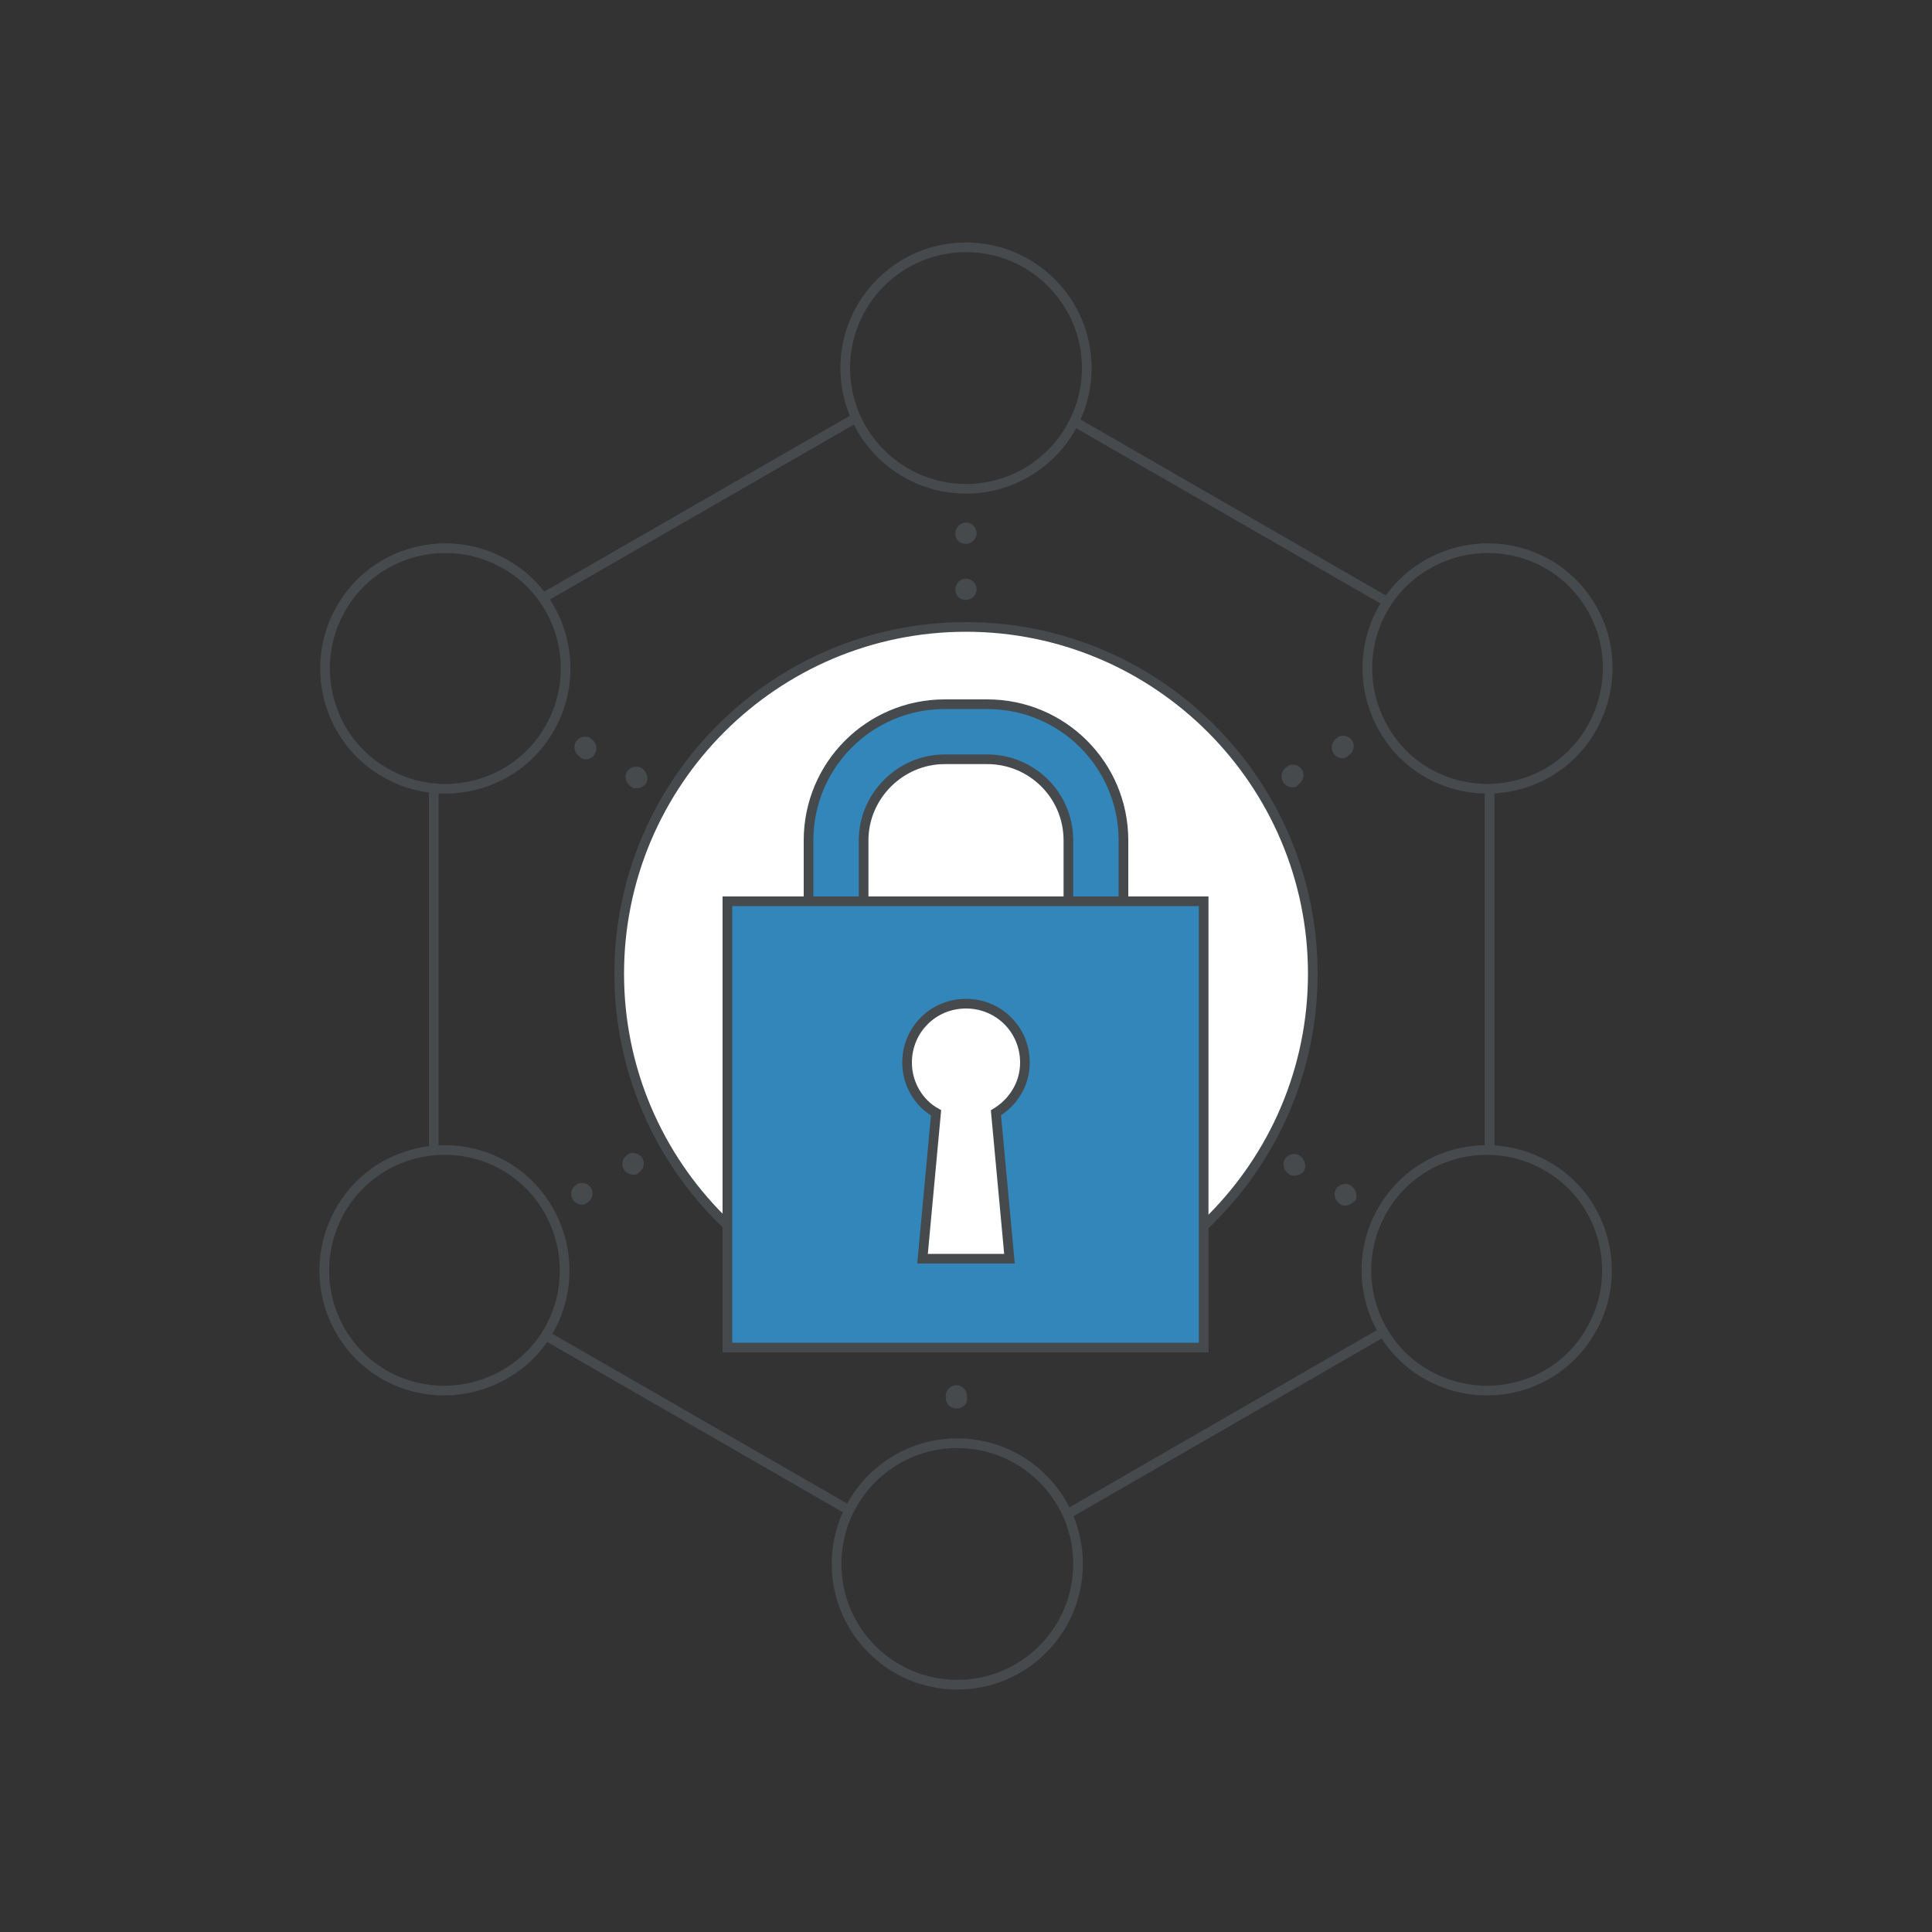 <?xml version="1.0" encoding="UTF-8"?>
<!-- Generator: Adobe Illustrator 28.2.0, SVG Export Plug-In . SVG Version: 6.00 Build 0)  -->
<svg xmlns="http://www.w3.org/2000/svg" xmlns:xlink="http://www.w3.org/1999/xlink" version="1.1" id="Layer_1" x="0px" y="0px" viewBox="0 0 200 200" style="enable-background:new 0 0 200 200;" xml:space="preserve">
<rect x="0" y="0" width="200" height="200" fill="#333333" stroke="none"/>
<style type="text/css">
	.st0{fill:#464A4D;}
	.st1{fill:none;stroke:#464A4D;}
	.st2{fill:#FFFFFF;stroke:#464A4D;}
	.st3{fill:none;}
	.st4{fill:#3386BA;}
	.st5{fill:none;stroke:#464A4D;stroke-miterlimit:10;}
	.st6{fill:#FFFFFF;}
</style>
<g>
	<g>
		<path class="st0" d="M100,96c-0.6,0-1.1-0.5-1.1-1.1v-0.1c0-0.6,0.5-1.1,1.1-1.1c0.6,0,1.1,0.5,1.1,1.1S100.6,96,100,96z"></path>
		<path class="st0" d="M100,90.4c-0.6,0-1.1-0.4-1.1-1v-0.1c0-0.6,0.5-1.1,1.1-1.1c0.6,0,1.1,0.5,1.1,1.1S100.6,90.4,100,90.4z"></path>
		<path class="st0" d="M100,83.5c-0.6,0-1.1-0.4-1.1-1v-0.1c0-0.6,0.5-1.1,1.1-1.1c0.6,0,1.1,0.5,1.1,1.1S100.6,83.5,100,83.5z"></path>
		<path class="st0" d="M100,77.7c-0.6,0-1.1-0.4-1.1-1v-0.1c0-0.6,0.5-1.1,1.1-1.1c0.6,0,1.1,0.5,1.1,1.1S100.6,77.7,100,77.7z"></path>
		<path class="st0" d="M100,62.1c-0.6,0-1.1-0.4-1.1-1v-0.1c0-0.6,0.5-1.1,1.1-1.1c0.6,0,1.1,0.5,1.1,1.1S100.6,62.1,100,62.1z"></path>
		<path class="st0" d="M100,56.3c-0.6,0-1.1-0.4-1.1-1v-0.1c0-0.6,0.5-1.1,1.1-1.1c0.6,0,1.1,0.5,1.1,1.1S100.6,56.3,100,56.3z"></path>
	</g>
	<g>
		<path class="st0" d="M99,125.6c-0.6,0-1.1-0.5-1.1-1.1s0.5-1.1,1.1-1.1c0.6,0,1.1,0.5,1.1,1.1v0.1    C100.2,125.1,99.7,125.6,99,125.6z"></path>
		<path class="st0" d="M99,145.8c-0.6,0-1.1-0.5-1.1-1.1v-0.2c0-0.6,0.5-1.1,1.1-1.1c0.6,0,1.1,0.5,1.1,1.1v0.2    C100.2,145.3,99.7,145.8,99,145.8z M99,139c-0.6,0-1.1-0.5-1.1-1.1v-0.2c0-0.6,0.5-1.1,1.1-1.1c0.6,0,1.1,0.5,1.1,1.1v0.2    C100.2,138.5,99.7,139,99,139z M99,132.3c-0.6,0-1.1-0.5-1.1-1.1V131c0-0.6,0.5-1.1,1.1-1.1c0.6,0,1.1,0.5,1.1,1.1v0.2    C100.2,131.8,99.7,132.3,99,132.3z"></path>
	</g>
	<g>
		<path class="st0" d="M81.3,90.7c-0.2,0-0.4,0-0.5-0.1l-0.1,0c-0.5-0.3-0.7-1-0.4-1.5c0.3-0.5,1-0.7,1.5-0.4c0.5,0.3,0.7,1,0.4,1.5    C82.1,90.5,81.7,90.7,81.3,90.7z"></path>
		<path class="st0" d="M71.2,84.6c-0.2,0-0.3,0-0.5-0.1l-0.1-0.1c-0.5-0.3-0.7-1-0.4-1.5c0.3-0.5,1-0.7,1.5-0.4    c0.5,0.3,0.8,1,0.5,1.6C71.9,84.4,71.5,84.6,71.2,84.6z"></path>
		<path class="st0" d="M65.9,81.6c-0.2,0-0.3,0-0.5-0.1l-0.1-0.1c-0.5-0.3-0.7-1-0.4-1.5c0.3-0.5,1-0.7,1.5-0.4    c0.5,0.3,0.8,1,0.5,1.6C66.6,81.4,66.3,81.6,65.9,81.6z"></path>
		<path class="st0" d="M60.7,78.6c-0.2,0-0.4,0-0.6-0.2L60,78.3c-0.5-0.3-0.7-1-0.4-1.5c0.3-0.5,1-0.7,1.5-0.4l0.1,0.1    c0.5,0.3,0.7,1,0.4,1.5C61.4,78.4,61,78.6,60.7,78.6z"></path>
	</g>
	<line class="st1" x1="56.2" y1="61.9" x2="88.7" y2="43.2"></line>
	<line class="st1" x1="44.9" y1="119.4" x2="44.9" y2="81.9"></line>
	<line class="st1" x1="88" y1="156.4" x2="56.4" y2="138.2"></line>
	<line class="st1" x1="143" y1="138" x2="110.4" y2="156.8"></line>
	<line class="st1" x1="154.2" y1="82" x2="154.2" y2="119.1"></line>
	<line class="st1" x1="110.8" y1="43.4" x2="143.6" y2="62.3"></line>
	<path class="st0" d="M128.6,84.5c-0.4,0-0.8-0.2-1-0.5c-0.3-0.5-0.2-1.2,0.3-1.5l0.1-0.1c0.5-0.3,1.2-0.1,1.5,0.4   c0.3,0.5,0.1,1.2-0.4,1.5C129,84.4,128.8,84.5,128.6,84.5z"></path>
	<path class="st0" d="M133.8,81.5c-0.4,0-0.8-0.2-1-0.6c-0.3-0.5-0.1-1.2,0.4-1.5l0.1-0.1c0.5-0.3,1.2-0.1,1.5,0.4   c0.3,0.5,0.1,1.2-0.4,1.5l-0.1,0.1C134.2,81.5,134,81.5,133.8,81.5z"></path>
	<path class="st0" d="M139,78.5c-0.4,0-0.8-0.2-1-0.6c-0.3-0.5-0.1-1.2,0.4-1.5l0.1-0.1c0.5-0.3,1.2-0.1,1.5,0.4   c0.3,0.5,0.1,1.2-0.4,1.5l-0.1,0.1C139.4,78.4,139.2,78.5,139,78.5z"></path>
	<g>
		<path class="st0" d="M60.3,124.7c-0.4,0-0.8-0.2-1-0.5c-0.3-0.5-0.2-1.2,0.3-1.5l0.1-0.1c0.5-0.3,1.2-0.1,1.5,0.4    c0.3,0.5,0.1,1.2-0.4,1.5C60.7,124.6,60.5,124.7,60.3,124.7z M65.6,121.6c-0.4,0-0.8-0.2-1-0.5c-0.3-0.5-0.2-1.2,0.3-1.5l0.1-0.1    c0.5-0.3,1.2-0.1,1.5,0.4c0.3,0.5,0.1,1.2-0.4,1.5C66,121.6,65.8,121.6,65.6,121.6z M70.8,118.6c-0.4,0-0.8-0.2-1-0.5    c-0.3-0.5-0.2-1.2,0.3-1.5l0.1-0.1c0.5-0.3,1.2-0.1,1.5,0.4c0.3,0.5,0.1,1.2-0.4,1.5C71.3,118.5,71.1,118.6,70.8,118.6z M76,115.6    c-0.4,0-0.8-0.2-1-0.5c-0.3-0.5-0.1-1.2,0.4-1.5l0.1-0.1c0.5-0.3,1.2-0.1,1.5,0.4c0.3,0.5,0.1,1.2-0.4,1.5l-0.1,0.1    C76.4,115.6,76.2,115.6,76,115.6z"></path>
		<path class="st0" d="M81.3,112.5c-0.4,0-0.8-0.2-1-0.5c-0.3-0.5-0.2-1.2,0.4-1.5l0.1,0c0.5-0.3,1.2-0.1,1.5,0.4    c0.3,0.5,0.1,1.2-0.4,1.5C81.8,112.5,81.5,112.5,81.3,112.5z"></path>
	</g>
	<path class="st0" d="M139.3,124.8c-0.2,0-0.3,0-0.5-0.1l-0.1-0.1c-0.5-0.3-0.7-1-0.4-1.5c0.3-0.5,1-0.7,1.5-0.4   c0.5,0.3,0.8,1,0.5,1.6C140,124.5,139.7,124.8,139.3,124.8z"></path>
	<path class="st0" d="M134,121.7c-0.2,0-0.3,0-0.5-0.1l-0.1-0.1c-0.5-0.3-0.7-1-0.4-1.5c0.3-0.5,1-0.7,1.5-0.4   c0.5,0.3,0.8,1,0.5,1.6C134.8,121.5,134.4,121.7,134,121.7z"></path>
	<path class="st0" d="M128.8,118.7c-0.2,0-0.4,0-0.6-0.2l-0.1-0.1c-0.5-0.3-0.7-1-0.4-1.5c0.3-0.5,1-0.7,1.5-0.4l0.1,0.1   c0.5,0.3,0.7,1,0.4,1.5C129.6,118.5,129.2,118.7,128.8,118.7z"></path>
	<path class="st0" d="M123.5,115.6c-0.2,0-0.4,0-0.6-0.2l-0.1-0.1c-0.5-0.3-0.7-1-0.4-1.5c0.3-0.5,1-0.7,1.5-0.4l0.1,0.1   c0.5,0.3,0.7,1,0.4,1.5C124.3,115.4,123.9,115.6,123.5,115.6z"></path>
	<path class="st1" d="M112.5,38.1c0,6.9-5.6,12.5-12.5,12.5c-6.9,0-12.5-5.6-12.5-12.5c0-6.9,5.6-12.5,12.5-12.5   C106.9,25.6,112.5,31.2,112.5,38.1"></path>
	<path class="st2" d="M135.9,100.8c0,19.8-16.1,35.9-35.9,35.9c-19.8,0-35.9-16.1-35.9-35.9c0-19.8,16.1-35.9,35.9-35.9   C119.8,64.9,135.9,81,135.9,100.8"></path>
	<path class="st1" d="M52.3,58.4c6,3.4,8,11.1,4.6,17c-3.4,6-11.1,8-17,4.6c-6-3.4-8-11.1-4.6-17C38.7,57,46.4,55,52.3,58.4"></path>
	<path class="st1" d="M39.8,120.7c6-3.4,13.6-1.4,17,4.6c3.4,6,1.4,13.6-4.6,17c-6,3.4-13.6,1.4-17-4.6   C31.8,131.7,33.9,124.1,39.8,120.7"></path>
	<path class="st1" d="M147.7,142.3c-6-3.4-8-11.1-4.6-17c3.4-6,11.1-8,17-4.6c6,3.4,8,11.1,4.6,17   C161.3,143.7,153.7,145.7,147.7,142.3"></path>
	<path class="st1" d="M160.2,80c-6,3.4-13.6,1.4-17-4.6c-3.4-6-1.4-13.6,4.6-17c6-3.4,13.6-1.4,17,4.6   C168.2,68.9,166.1,76.6,160.2,80"></path>
	<path class="st1" d="M86.6,161.9c0-6.9,5.6-12.5,12.5-12.5c6.9,0,12.5,5.6,12.5,12.5c0,6.9-5.6,12.5-12.5,12.5   C92.2,174.4,86.6,168.8,86.6,161.9"></path>
	<g>
		<g>
			<path class="st3" d="M83.3,103.3"></path>
		</g>
		<path class="st0" d="M117.9,97c-0.4,0-0.8-0.2-1-0.5c-0.3-0.5-0.2-1.2,0.3-1.4l0.1-0.1c0.5-0.3,1.2-0.1,1.5,0.4    c0.3,0.5,0.1,1.2-0.4,1.5C118.3,97,118.1,97,117.9,97z"></path>
		<path class="st4" d="M97.8,78.6c-4.6,0-8.4,3.8-8.4,8.4v33.1c0,4.7,3.8,8.4,8.4,8.4h4.4c4.6,0,8.4-3.8,8.4-8.4V87    c0-4.7-3.8-8.4-8.4-8.4H97.8z M102.2,134.2h-4.4c-7.8,0-14.1-6.3-14.1-14.1V87c0-7.8,6.3-14.1,14.1-14.1h4.4    c7.8,0,14.1,6.3,14.1,14.1v33.1C116.2,127.9,109.9,134.2,102.2,134.2"></path>
		<path class="st5" d="M97.8,78.6c-4.6,0-8.4,3.8-8.4,8.4v33.1c0,4.7,3.8,8.4,8.4,8.4h4.4c4.6,0,8.4-3.8,8.4-8.4V87    c0-4.7-3.8-8.4-8.4-8.4H97.8z M102.2,134.2h-4.4c-7.8,0-14.1-6.3-14.1-14.1V87c0-7.8,6.3-14.1,14.1-14.1h4.4    c7.8,0,14.1,6.3,14.1,14.1v33.1C116.2,127.9,109.9,134.2,102.2,134.2z"></path>
		<path class="st4" d="M121.5,93.3H78.4h-3.1v3.1v40v3.1h3.1h43.1h3.1v-3.1v-40v-3.1H121.5z"></path>
		<path class="st5" d="M121.5,93.3H78.4h-3.1v3.1v40v3.1h3.1h43.1h3.1v-3.1v-40v-3.1H121.5z"></path>
		<path class="st6" d="M106.1,110c0-3.4-2.7-6.1-6.1-6.1c-3.4,0-6.1,2.7-6.1,6.1c0,2.2,1.2,4.2,3,5.2l-1.4,15.1h4.5h4.5l-1.4-15.1    C104.9,114.1,106.1,112.2,106.1,110"></path>
		<path class="st5" d="M106.1,110c0-3.4-2.7-6.1-6.1-6.1c-3.4,0-6.1,2.7-6.1,6.1c0,2.2,1.2,4.2,3,5.2l-1.4,15.1h4.5h4.5l-1.4-15.1    C104.9,114.1,106.1,112.2,106.1,110z"></path>
	</g>
</g>
</svg>
